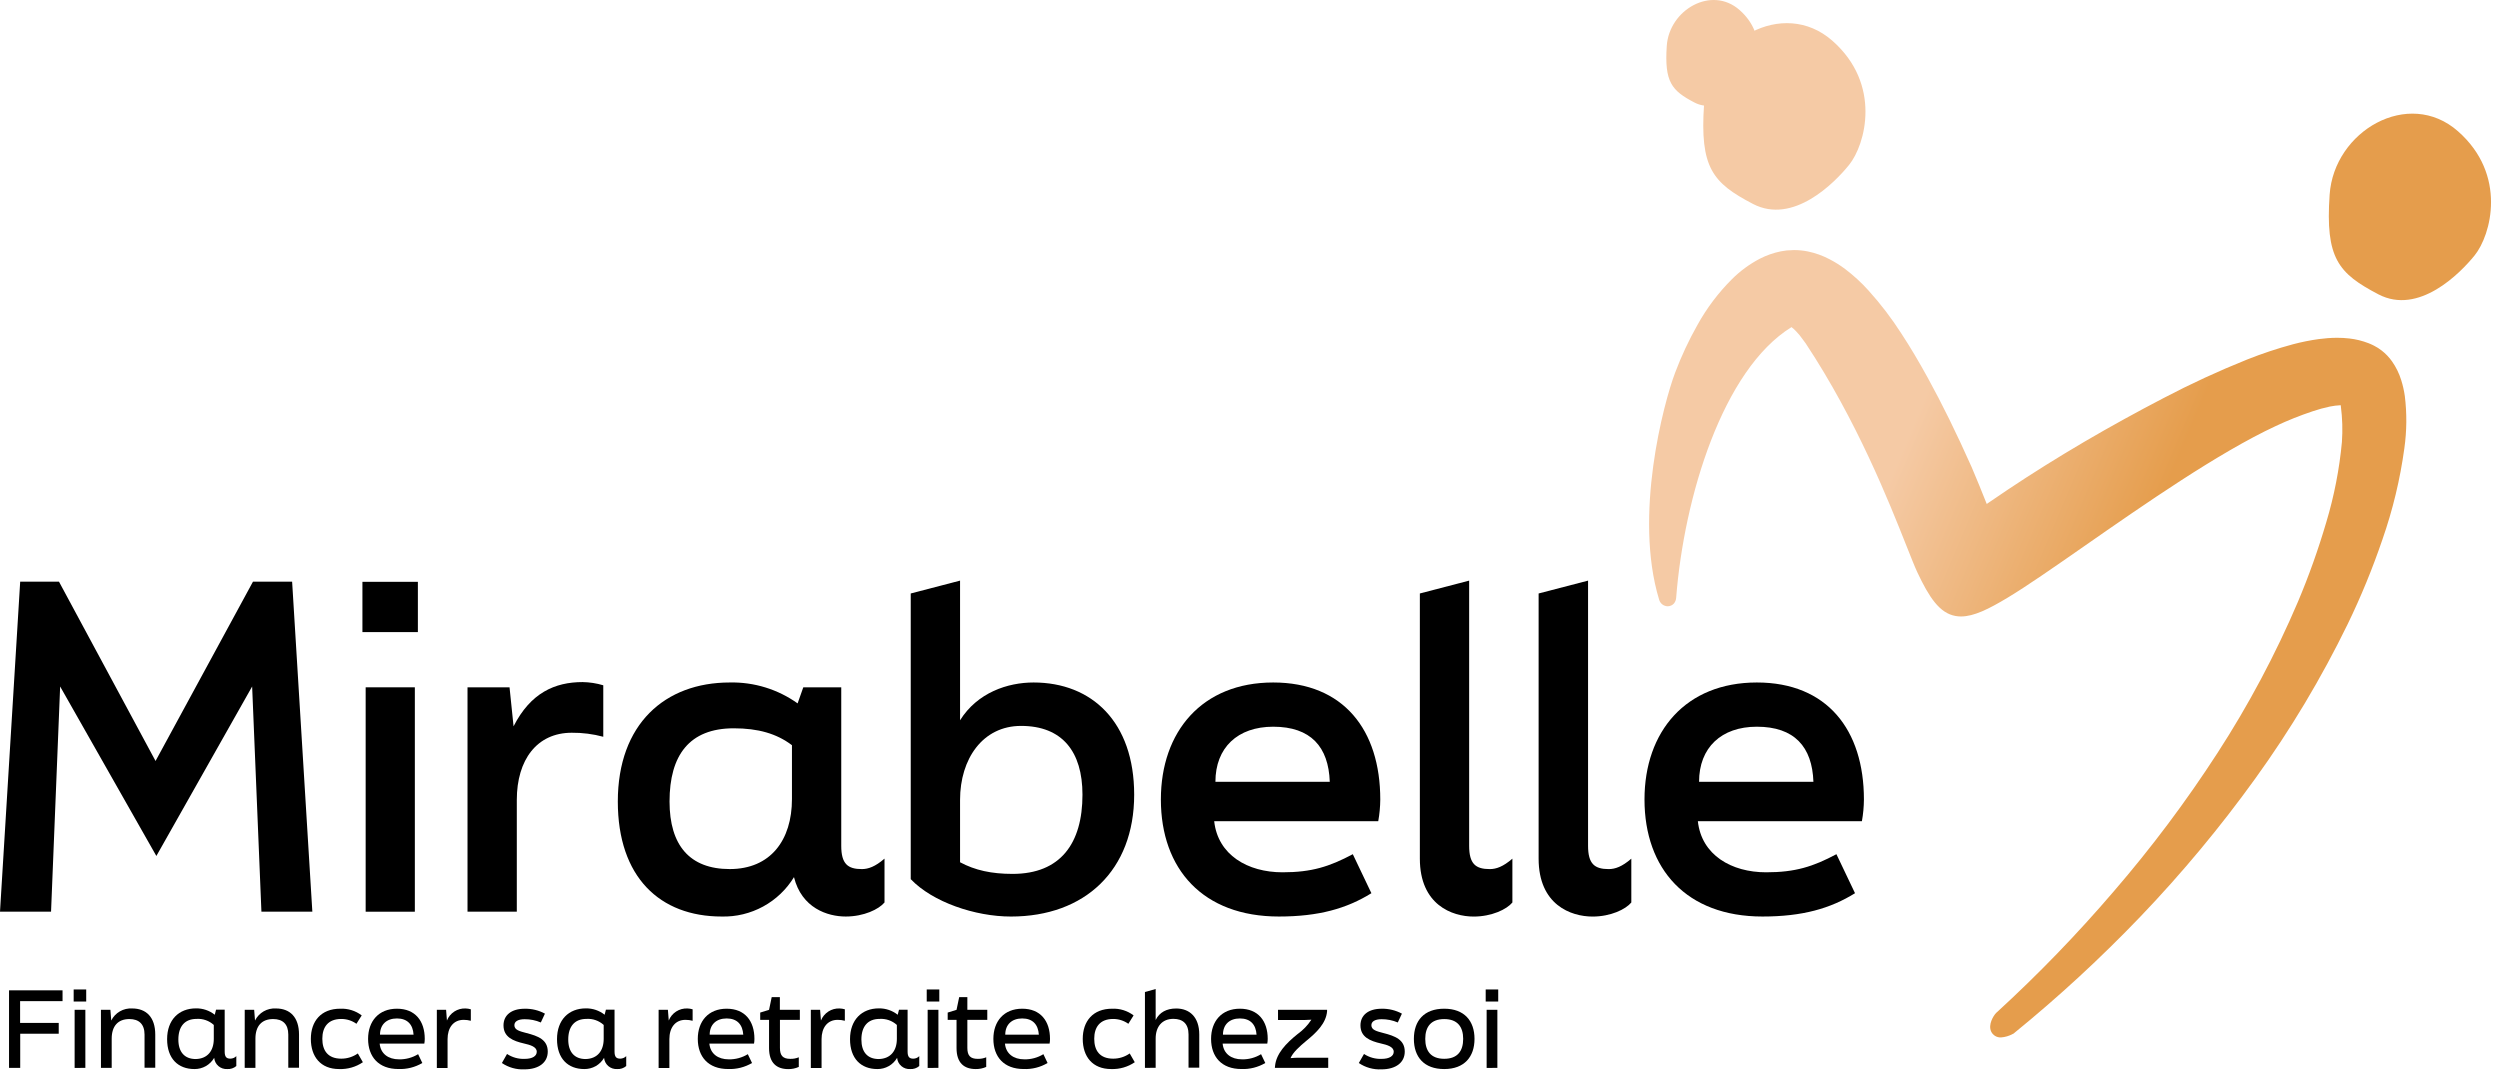 <svg width="174" height="75" viewBox="0 0 174 75" fill="none" xmlns="http://www.w3.org/2000/svg"><path d="M172.233 17.777C173.383 16.355 174.516 12.164 171.074 9.135C167.633 6.107 162.449 9.114 162.143 13.545C161.837 17.976 162.74 19.024 165.542 20.488C168.344 21.952 171.22 19.031 172.233 17.777Z" fill="#E59D4C"/><path d="M128.694 11.479C129.844 10.057 130.977 5.866 127.535 2.837C124.094 -0.191 118.91 2.816 118.604 7.247C118.298 11.678 119.201 12.728 122.003 14.192C124.805 15.656 127.681 12.733 128.694 11.479Z" fill="#F5CAA5"/><path d="M121.728 5.599C122.38 4.792 123.023 2.413 121.071 0.695C119.12 -1.023 116.176 0.683 116.007 3.196C115.839 5.71 116.345 6.307 117.936 7.136C119.527 7.966 121.154 6.311 121.728 5.599Z" fill="#F5CAA5"/><path d="M139.27 72.205C139.126 72.212 138.983 72.176 138.86 72.101C138.737 72.026 138.639 71.916 138.58 71.785C138.369 71.308 138.734 70.704 138.928 70.502L138.952 70.481C141.842 67.837 144.567 65.019 147.113 62.045C149.74 59.002 152.153 55.782 154.336 52.408C156.503 49.066 158.377 45.543 159.938 41.881C160.701 40.073 161.359 38.224 161.911 36.341C162.457 34.523 162.821 32.657 162.997 30.768C163.056 29.937 163.031 29.103 162.923 28.277C162.923 28.248 162.923 28.224 162.911 28.203C162.658 28.215 162.407 28.246 162.159 28.296C161.753 28.382 161.352 28.492 160.959 28.626C160.082 28.918 159.223 29.261 158.387 29.655C154.399 31.511 149.227 35.115 145.071 38.008C142.914 39.51 141.051 40.806 139.73 41.599C138.409 42.393 137.38 42.906 136.483 42.906C136.359 42.906 136.236 42.895 136.114 42.874C134.995 42.683 134.265 41.57 133.449 39.838C133.263 39.443 133.008 38.788 132.683 37.975C131.478 34.936 129.237 29.283 125.68 23.905C125.606 23.808 125.536 23.714 125.469 23.619C125.328 23.414 125.17 23.222 124.996 23.044L124.977 23.027C124.892 22.934 124.798 22.849 124.696 22.773H124.68C119.905 25.734 117.214 34.566 116.662 41.589C116.657 41.743 116.6 41.891 116.501 42.009C116.447 42.067 116.382 42.114 116.309 42.146C116.237 42.178 116.159 42.196 116.079 42.198C115.941 42.197 115.806 42.15 115.697 42.066C115.588 41.981 115.509 41.863 115.474 41.73C113.697 35.898 115.786 28.05 116.592 25.931C117.023 24.787 117.542 23.677 118.145 22.611C118.789 21.447 119.595 20.378 120.538 19.436C121.11 18.864 121.767 18.382 122.485 18.006C122.947 17.769 123.44 17.596 123.949 17.493C124.082 17.466 124.226 17.447 124.371 17.428H124.405C124.574 17.416 124.726 17.407 124.867 17.405C125.188 17.405 125.509 17.436 125.823 17.5C126.345 17.608 126.849 17.788 127.321 18.035C127.71 18.235 128.08 18.467 128.429 18.73C129.012 19.173 129.553 19.67 130.043 20.213C130.894 21.155 131.665 22.166 132.349 23.235C132.949 24.152 133.546 25.154 134.172 26.294C135.192 28.151 136.16 30.123 137.221 32.5C137.525 33.197 138 34.377 138.276 35.075C138.728 34.766 139.384 34.319 139.785 34.052C141.448 32.943 143.178 31.86 145.079 30.742C146.934 29.657 148.784 28.642 150.58 27.708C152.472 26.715 154.413 25.82 156.397 25.024C157.441 24.608 158.508 24.253 159.594 23.961C160.184 23.805 160.784 23.684 161.389 23.6C161.809 23.543 162.232 23.512 162.655 23.51C162.943 23.509 163.23 23.525 163.516 23.558C163.971 23.61 164.417 23.72 164.843 23.884L164.995 23.947L165.105 23.997L165.24 24.064C165.426 24.158 165.602 24.27 165.765 24.398C166.039 24.611 166.28 24.863 166.481 25.146C166.764 25.548 166.982 25.993 167.126 26.462C167.239 26.821 167.322 27.189 167.375 27.561C167.524 28.768 167.514 29.989 167.344 31.194C167.049 33.358 166.537 35.488 165.816 37.551C165.133 39.558 164.327 41.522 163.402 43.431C161.57 47.194 159.417 50.793 156.965 54.189C154.538 57.558 151.879 60.756 149.008 63.759C146.238 66.654 143.291 69.374 140.182 71.905L140.135 71.943L140.08 71.968C139.83 72.103 139.554 72.184 139.27 72.205Z" fill="url(#paint0_linear_2541_3619)"/><path d="M1.405 40.486H4.106L10.826 52.965L17.606 40.486H20.332L21.739 63.454H18.195L17.549 47.78L10.883 59.576L4.186 47.78L3.553 63.454H0L1.405 40.486Z" fill="black"/><path d="M25.225 43.994V40.495H29.084V43.994H25.225ZM25.45 63.455V47.837H28.873V63.455H25.45Z" fill="black"/><path d="M32.539 47.837H35.464L35.744 50.552C36.926 48.227 38.614 47.473 40.553 47.473C41.039 47.481 41.522 47.556 41.988 47.696V51.279C41.272 51.086 40.534 50.992 39.793 50.999C37.375 50.999 35.97 52.874 35.97 55.674V63.454H32.539V47.837Z" fill="black"/><path d="M61.562 59.76V62.812C61.167 63.286 60.127 63.79 58.861 63.79C57.595 63.79 55.795 63.202 55.261 61.048C54.739 61.906 53.999 62.612 53.115 63.093C52.231 63.575 51.234 63.816 50.227 63.79C45.925 63.79 43 61.048 43 55.785C43 50.384 46.289 47.501 50.79 47.501C52.482 47.463 54.14 47.974 55.514 48.956L55.909 47.837H58.551V58.866C58.551 60.126 59.002 60.489 59.986 60.489C60.435 60.487 60.914 60.321 61.562 59.76ZM55.12 55.617V51.866C54.052 51.056 52.759 50.69 51.071 50.69C47.977 50.69 46.6 52.566 46.6 55.785C46.6 58.836 48.005 60.487 50.79 60.487C53.63 60.487 55.12 58.473 55.12 55.617Z" fill="black"/><path d="M78.939 55.311C78.939 60.571 75.509 63.791 70.362 63.791C67.86 63.791 64.906 62.782 63.387 61.189V41.306L66.82 40.411V50.132C68.029 48.2 70.137 47.501 71.936 47.501C75.988 47.501 78.939 50.243 78.939 55.311ZM75.34 55.311C75.34 52.314 73.935 50.523 71.065 50.523C68.394 50.523 66.82 52.818 66.82 55.674V60.013C67.86 60.571 69.012 60.823 70.474 60.823C73.816 60.823 75.34 58.696 75.34 55.311Z" fill="black"/><path d="M80.797 55.644C80.797 50.915 83.664 47.501 88.614 47.501C93.507 47.501 96.067 50.804 96.067 55.644C96.063 56.151 96.016 56.657 95.926 57.156H84.508C84.762 59.508 86.842 60.712 89.262 60.712C91.286 60.712 92.524 60.321 94.155 59.452L95.449 62.167C93.733 63.232 91.792 63.79 89.009 63.79C83.721 63.79 80.797 60.487 80.797 55.644ZM92.552 54.414C92.467 51.978 91.231 50.579 88.614 50.579C86.139 50.579 84.593 52.035 84.593 54.414H92.552Z" fill="black"/><path d="M98.822 59.761V41.306L102.253 40.411V58.866C102.253 60.126 102.703 60.489 103.688 60.489C104.137 60.489 104.616 60.323 105.262 59.763V62.814C104.87 63.289 103.829 63.793 102.563 63.793C101.072 63.791 98.822 62.98 98.822 59.761Z" fill="black"/><path d="M107.088 59.761V41.306L110.529 40.411V58.866C110.529 60.126 110.981 60.489 111.964 60.489C112.414 60.489 112.893 60.323 113.54 59.763V62.814C113.146 63.289 112.105 63.793 110.839 63.793C109.339 63.791 107.088 62.98 107.088 59.761Z" fill="black"/><path d="M114.457 55.644C114.457 50.915 117.327 47.501 122.277 47.501C127.17 47.501 129.729 50.804 129.729 55.644C129.725 56.151 129.678 56.657 129.588 57.156H118.171C118.424 59.508 120.504 60.712 122.922 60.712C124.948 60.712 126.184 60.321 127.815 59.452L129.109 62.167C127.393 63.232 125.454 63.79 122.669 63.79C117.382 63.79 114.457 60.487 114.457 55.644ZM126.214 54.414C126.13 51.978 124.891 50.579 122.277 50.579C119.802 50.579 118.255 52.035 118.255 54.414H126.214Z" fill="black"/><path d="M0.629 68.927H4.353V69.679H1.399V71.195H4.087V71.947H1.407V74.324H0.629V68.927Z" fill="black"/><path d="M5.127 69.708V68.868H6V69.708H5.127ZM5.194 74.328V70.284H5.941V74.324L5.194 74.328Z" fill="black"/><path d="M7.025 70.284H7.684L7.743 71.029C7.876 70.762 8.085 70.539 8.344 70.39C8.604 70.24 8.902 70.171 9.201 70.189C10.176 70.189 10.806 70.794 10.806 72.006V74.316H10.06V72.006C10.06 71.277 9.669 70.926 9.005 70.926C8.207 70.926 7.774 71.422 7.774 72.289V74.324H7.027L7.025 70.284Z" fill="black"/><path d="M16.448 73.507V74.196C16.273 74.346 16.046 74.422 15.815 74.406C15.591 74.419 15.371 74.345 15.202 74.199C15.032 74.053 14.927 73.847 14.908 73.625C14.768 73.865 14.568 74.064 14.325 74.202C14.083 74.339 13.809 74.41 13.53 74.406C12.393 74.406 11.631 73.677 11.631 72.327C11.631 70.977 12.452 70.183 13.64 70.183C14.114 70.175 14.576 70.332 14.948 70.626L15.036 70.275H15.638V73.186C15.638 73.551 15.754 73.682 16.032 73.682C16.11 73.681 16.186 73.666 16.258 73.636C16.329 73.606 16.394 73.562 16.448 73.507ZM14.88 72.306V71.336C14.719 71.189 14.53 71.076 14.323 71.004C14.117 70.931 13.898 70.901 13.68 70.916C12.85 70.916 12.414 71.449 12.414 72.352C12.414 73.22 12.846 73.709 13.623 73.709C14.463 73.69 14.88 73.115 14.88 72.306Z" fill="black"/><path d="M17.033 70.284H17.69L17.749 71.029C17.882 70.762 18.091 70.54 18.35 70.39C18.61 70.241 18.908 70.171 19.207 70.189C20.181 70.189 20.812 70.794 20.812 72.005V74.316H20.065V72.005C20.065 71.277 19.677 70.926 19.01 70.926C18.211 70.926 17.778 71.422 17.778 72.289V74.324H17.031L17.033 70.284Z" fill="black"/><path d="M21.635 72.306C21.635 71.082 22.34 70.206 23.679 70.206C24.218 70.182 24.747 70.347 25.175 70.672L24.808 71.256C24.501 71.036 24.132 70.919 23.753 70.92C22.831 70.92 22.434 71.489 22.434 72.297C22.434 73.106 22.808 73.683 23.753 73.683C24.166 73.684 24.568 73.557 24.905 73.32L25.256 73.931C24.769 74.263 24.188 74.429 23.599 74.406C22.316 74.406 21.635 73.545 21.635 72.306Z" fill="black"/><path d="M25.619 72.306C25.619 71.082 26.351 70.206 27.628 70.206C28.904 70.206 29.563 71.065 29.563 72.306C29.563 72.416 29.553 72.527 29.533 72.636H26.425C26.491 73.335 27.018 73.73 27.773 73.73C28.241 73.74 28.702 73.615 29.101 73.371L29.394 73.984C28.892 74.282 28.313 74.427 27.729 74.404C26.351 74.406 25.619 73.551 25.619 72.306ZM28.784 72.014C28.742 71.315 28.362 70.884 27.628 70.884C26.894 70.884 26.448 71.321 26.448 72.014H28.784Z" fill="black"/><path d="M30.404 70.284H31.048L31.107 71.029C31.209 70.771 31.39 70.552 31.624 70.401C31.857 70.25 32.133 70.176 32.411 70.189C32.533 70.193 32.653 70.213 32.77 70.248V71.046C32.607 71.002 32.44 70.98 32.272 70.981C31.561 70.981 31.151 71.52 31.151 72.323V74.335H30.404V70.284Z" fill="black"/><path d="M34.932 73.986L35.29 73.356C35.652 73.595 36.08 73.715 36.514 73.698C37.08 73.698 37.358 73.488 37.358 73.203C37.358 72.846 36.881 72.722 36.472 72.627C35.71 72.451 35.044 72.182 35.044 71.367C35.044 70.66 35.586 70.208 36.52 70.208C37.011 70.198 37.497 70.316 37.928 70.55L37.641 71.164C37.287 71.012 36.906 70.935 36.52 70.937C36.044 70.937 35.801 71.097 35.801 71.357C35.801 71.693 36.183 71.777 36.63 71.897C37.457 72.107 38.124 72.363 38.124 73.194C38.124 73.931 37.531 74.427 36.497 74.427C35.941 74.453 35.392 74.298 34.932 73.986Z" fill="black"/><path d="M43.585 73.507V74.196C43.41 74.346 43.182 74.421 42.952 74.406C42.728 74.419 42.508 74.345 42.338 74.199C42.169 74.053 42.063 73.847 42.044 73.625C41.905 73.865 41.704 74.064 41.462 74.202C41.22 74.339 40.945 74.409 40.667 74.406C39.529 74.406 38.768 73.677 38.768 72.327C38.768 70.977 39.588 70.183 40.776 70.183C41.25 70.176 41.712 70.332 42.082 70.626L42.171 70.275H42.772V73.186C42.772 73.551 42.888 73.682 43.167 73.682C43.245 73.682 43.322 73.666 43.393 73.636C43.465 73.606 43.53 73.562 43.585 73.507ZM42.017 72.306V71.336C41.856 71.189 41.666 71.076 41.46 71.004C41.254 70.931 41.035 70.901 40.816 70.916C39.987 70.916 39.55 71.449 39.55 72.352C39.55 73.22 39.983 73.709 40.759 73.709C41.599 73.69 42.017 73.115 42.017 72.306Z" fill="black"/><path d="M45.84 70.284H46.486L46.545 71.029C46.647 70.771 46.828 70.552 47.061 70.401C47.295 70.25 47.57 70.176 47.849 70.189C47.97 70.193 48.091 70.213 48.207 70.248V71.046C48.045 71.002 47.877 70.98 47.709 70.981C46.998 70.981 46.589 71.52 46.589 72.323V74.335H45.84V70.284Z" fill="black"/><path d="M48.566 72.306C48.566 71.082 49.299 70.206 50.575 70.206C51.852 70.206 52.508 71.065 52.508 72.306C52.509 72.416 52.5 72.527 52.48 72.636H49.372C49.438 73.335 49.965 73.73 50.721 73.73C51.189 73.74 51.65 73.615 52.048 73.371L52.341 73.984C51.839 74.282 51.261 74.427 50.676 74.404C49.299 74.406 48.566 73.551 48.566 72.306ZM51.731 72.014C51.687 71.315 51.309 70.884 50.575 70.884C49.841 70.884 49.394 71.321 49.394 72.014H51.731Z" fill="black"/><path d="M53.526 72.947V70.985H52.91V70.475L53.526 70.284L53.71 69.402H54.279V70.284H55.67V70.985H54.284V72.936C54.284 73.476 54.495 73.696 55.003 73.696C55.206 73.702 55.409 73.665 55.596 73.587V74.257C55.364 74.362 55.111 74.415 54.856 74.41C54.06 74.406 53.526 73.986 53.526 72.947Z" fill="black"/><path d="M56.434 70.284H57.079L57.138 71.029C57.241 70.771 57.421 70.552 57.655 70.401C57.889 70.25 58.164 70.176 58.442 70.189C58.564 70.193 58.684 70.213 58.801 70.248V71.046C58.639 71.002 58.471 70.98 58.303 70.981C57.592 70.981 57.181 71.52 57.181 72.323V74.335H56.434V70.284Z" fill="black"/><path d="M63.981 73.507V74.196C63.806 74.346 63.579 74.421 63.348 74.406C63.124 74.42 62.904 74.346 62.734 74.2C62.564 74.054 62.458 73.848 62.439 73.625C62.3 73.865 62.099 74.065 61.857 74.202C61.614 74.339 61.34 74.41 61.061 74.406C59.926 74.406 59.162 73.677 59.162 72.327C59.162 70.977 59.983 70.183 61.169 70.183C61.645 70.176 62.108 70.333 62.481 70.628L62.57 70.278H63.169V73.188C63.169 73.553 63.287 73.684 63.566 73.684C63.643 73.683 63.72 73.667 63.791 73.637C63.863 73.607 63.927 73.563 63.981 73.507ZM62.422 72.306V71.336C62.26 71.189 62.07 71.076 61.864 71.004C61.657 70.932 61.438 70.902 61.219 70.916C60.392 70.916 59.953 71.449 59.953 72.352C59.953 73.22 60.375 73.709 61.162 73.709C62 73.69 62.422 73.115 62.422 72.306Z" fill="black"/><path d="M64.5 69.708V68.868H65.376V69.708H64.5ZM64.565 74.328V70.284H65.314V74.324L64.565 74.328Z" fill="black"/><path d="M66.575 72.947V70.985H65.959V70.475L66.575 70.284L66.759 69.402H67.328V70.284H68.715V70.985H67.328V72.936C67.328 73.476 67.539 73.696 68.048 73.696C68.251 73.702 68.453 73.665 68.641 73.587V74.257C68.411 74.36 68.161 74.411 67.909 74.406C67.109 74.406 66.575 73.986 66.575 72.947Z" fill="black"/><path d="M69.139 72.306C69.139 71.082 69.871 70.206 71.147 70.206C72.424 70.206 73.08 71.065 73.08 72.306C73.082 72.416 73.072 72.527 73.051 72.636H69.945C70.01 73.335 70.538 73.73 71.293 73.73C71.761 73.74 72.222 73.615 72.62 73.371L72.911 73.984C72.41 74.282 71.832 74.428 71.249 74.404C69.871 74.406 69.139 73.551 69.139 72.306ZM72.304 72.014C72.259 71.315 71.882 70.884 71.147 70.884C70.413 70.884 69.966 71.321 69.966 72.014H72.304Z" fill="black"/><path d="M75.359 72.306C75.359 71.082 76.062 70.206 77.404 70.206C77.941 70.182 78.47 70.347 78.898 70.672L78.533 71.256C78.225 71.036 77.856 70.919 77.478 70.92C76.556 70.92 76.159 71.489 76.159 72.297C76.159 73.106 76.532 73.683 77.478 73.683C77.89 73.684 78.292 73.557 78.628 73.32L78.98 73.931C78.498 74.26 77.923 74.426 77.339 74.406C76.041 74.406 75.359 73.545 75.359 72.306Z" fill="black"/><path d="M79.688 74.324V69.045L80.434 68.835V70.993C80.692 70.46 81.196 70.191 81.863 70.191C82.793 70.191 83.469 70.788 83.469 71.999V74.309H82.722V71.999C82.722 71.262 82.333 70.912 81.667 70.912C80.882 70.912 80.434 71.451 80.434 72.283V74.318L79.688 74.324Z" fill="black"/><path d="M84.291 72.306C84.291 71.082 85.023 70.206 86.298 70.206C87.572 70.206 88.233 71.065 88.233 72.306C88.233 72.416 88.223 72.527 88.203 72.636H85.095C85.162 73.335 85.69 73.73 86.445 73.73C86.913 73.74 87.373 73.615 87.77 73.371L88.064 73.984C87.562 74.281 86.984 74.427 86.401 74.404C85.023 74.406 84.291 73.551 84.291 72.306ZM87.456 72.014C87.412 71.315 87.034 70.884 86.298 70.884C85.561 70.884 85.118 71.321 85.118 72.014H87.456Z" fill="black"/><path d="M88.731 74.324L88.743 74.194C88.825 73.333 89.499 72.625 90.313 71.97C90.693 71.699 91.018 71.36 91.273 70.971C91.081 70.985 90.927 70.992 90.802 70.992H88.95V70.284H92.364V70.393C92.29 71.233 91.615 71.874 90.927 72.436C90.45 72.829 89.982 73.253 89.821 73.646C90.055 73.625 90.21 73.617 90.349 73.617H92.444V74.324H88.731Z" fill="black"/><path d="M94.574 73.986L94.935 73.356C95.297 73.595 95.725 73.715 96.159 73.698C96.722 73.698 97.003 73.488 97.003 73.203C97.003 72.846 96.528 72.722 96.117 72.627C95.355 72.451 94.688 72.182 94.688 71.367C94.688 70.66 95.23 70.208 96.165 70.208C96.656 70.198 97.141 70.316 97.573 70.55L97.286 71.164C96.932 71.012 96.55 70.935 96.165 70.937C95.688 70.937 95.448 71.097 95.448 71.357C95.448 71.693 95.828 71.777 96.275 71.897C97.104 72.107 97.771 72.363 97.771 73.194C97.771 73.931 97.176 74.427 96.144 74.427C95.587 74.454 95.035 74.299 94.574 73.986Z" fill="black"/><path d="M98.406 72.306C98.406 71.046 99.111 70.206 100.516 70.206C101.922 70.206 102.626 71.058 102.626 72.306C102.626 73.553 101.922 74.406 100.516 74.406C99.111 74.406 98.406 73.566 98.406 72.306ZM101.837 72.306C101.837 71.466 101.44 70.928 100.518 70.928C99.596 70.928 99.198 71.468 99.198 72.306C99.198 73.144 99.588 73.692 100.518 73.692C101.449 73.692 101.837 73.146 101.837 72.306Z" fill="black"/><path d="M103.404 69.708V68.868H104.276V69.708H103.404ZM103.47 74.328V70.284H104.217V74.324L103.47 74.328Z" fill="black"/><defs><linearGradient id="paint0_linear_2541_3619" x1="112.75" y1="31.58" x2="161.414" y2="52.202" gradientUnits="userSpaceOnUse"><stop offset="0.34" stop-color="#F5CAA5"/><stop offset="0.68" stop-color="#E59D4C"/></linearGradient></defs></svg>
